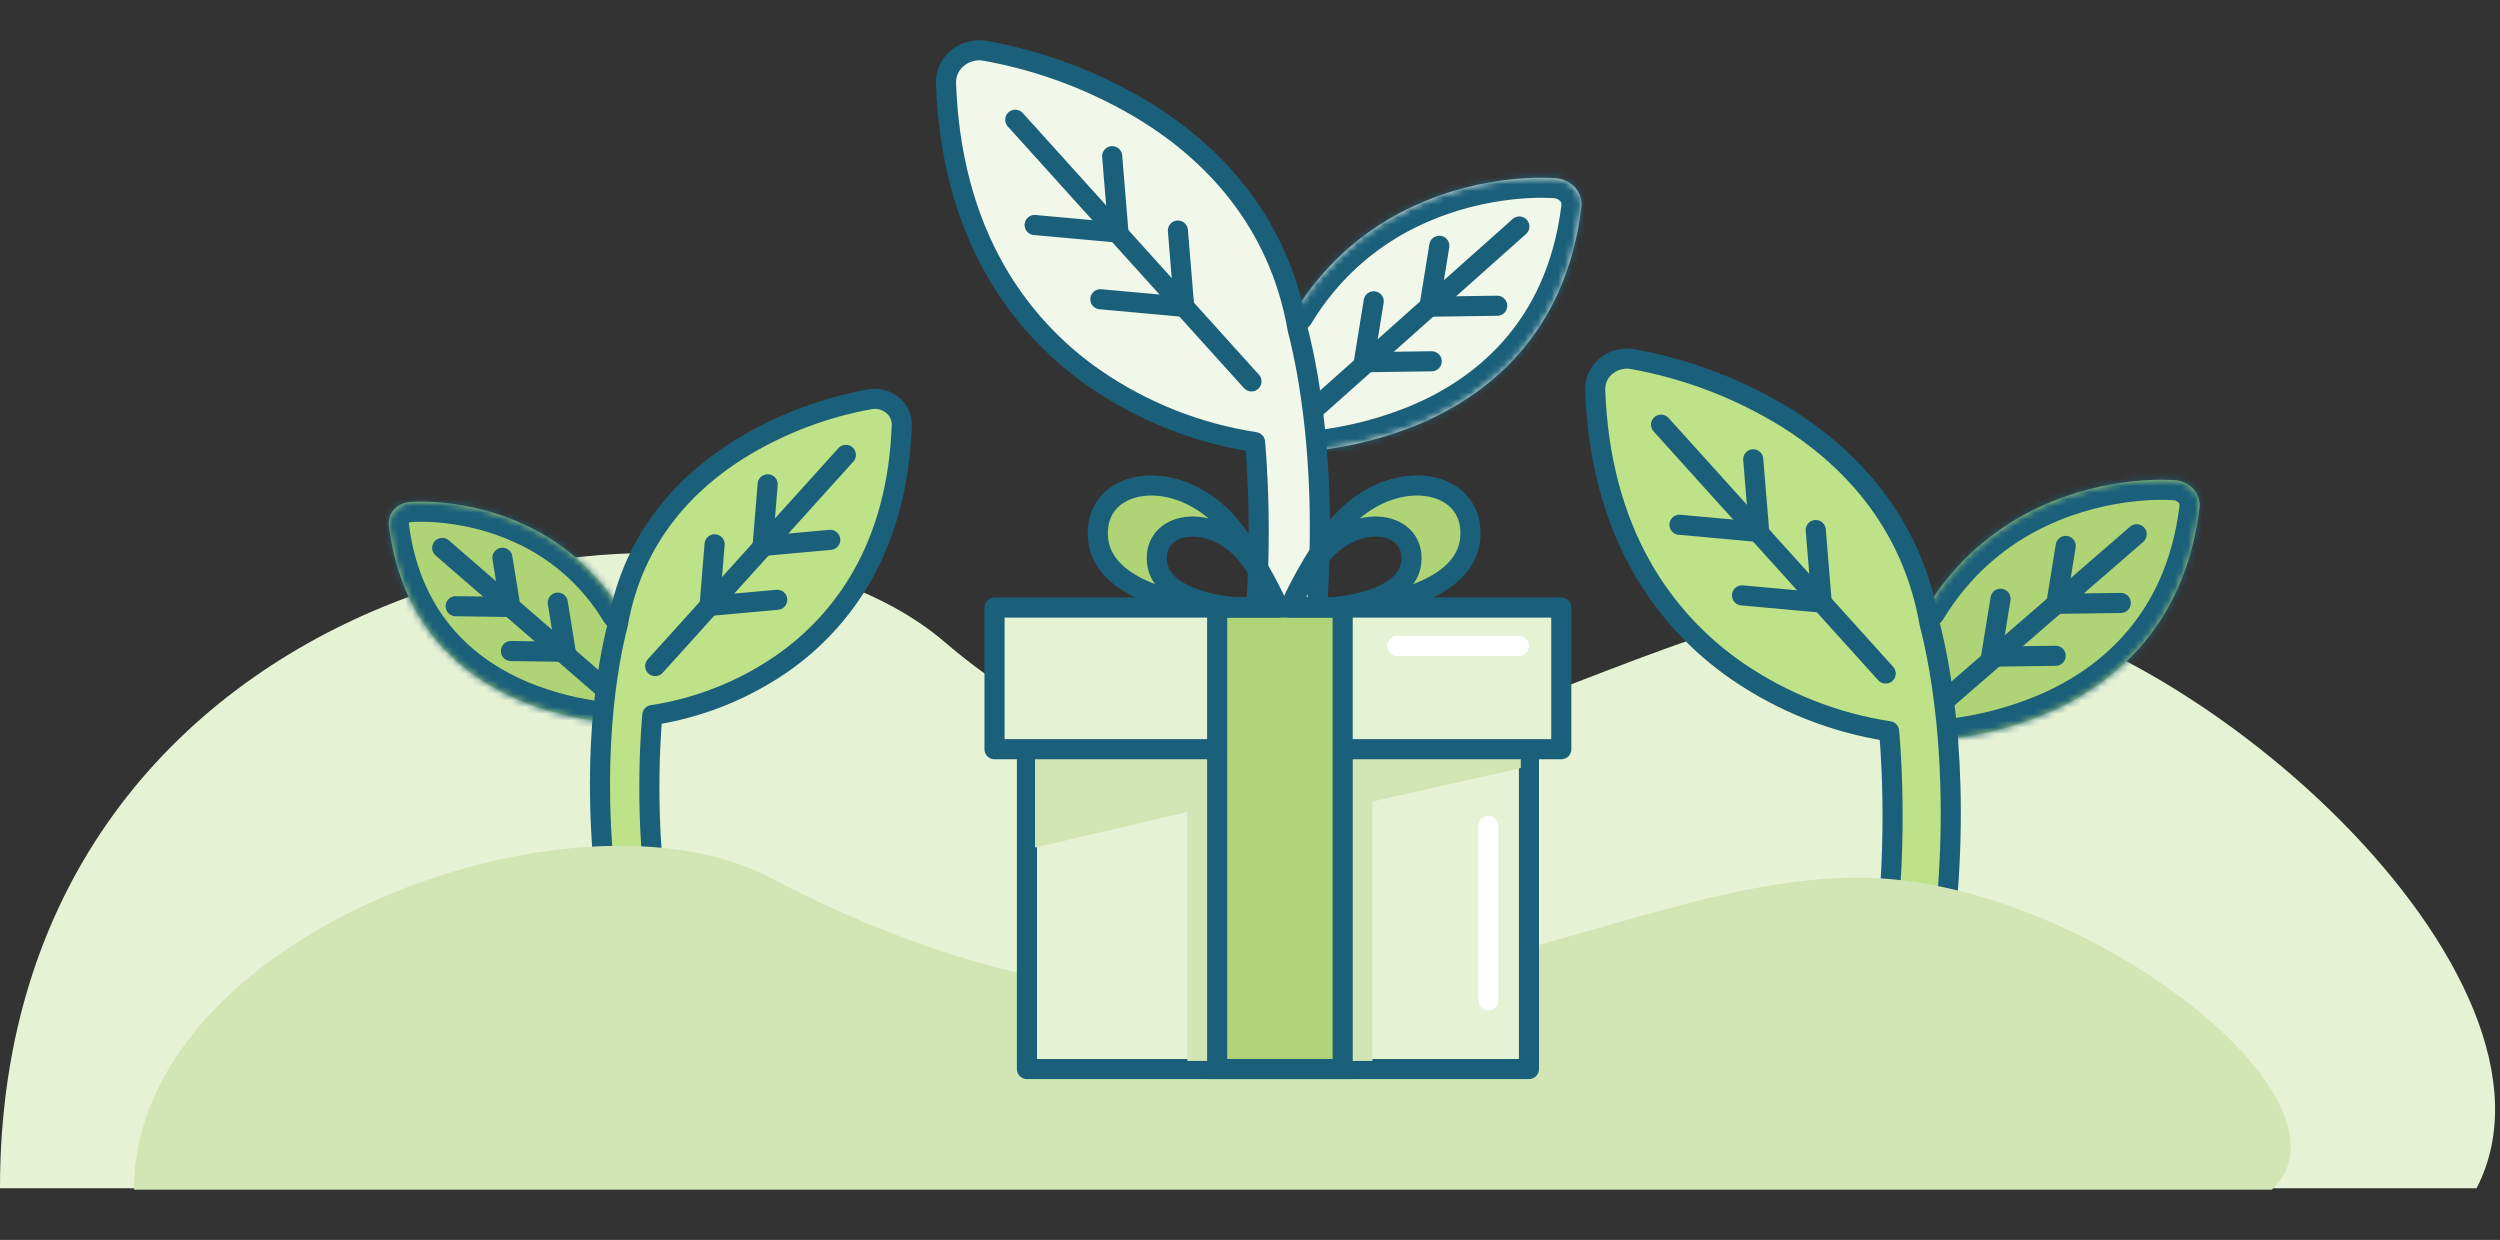 <?xml version="1.0" encoding="UTF-8"?>
<svg xmlns="http://www.w3.org/2000/svg" width="373" height="185" viewBox="0 0 373 185" fill="none">
  <rect x="0" y="0" width="373" height="185" fill="#333333" stroke="none"/>
  <path d="M288.445 89.324C326.588 92.229 385.758 145.82 369.503 177.291H-0.003C-0.003 85.266 105.183 65.25 140.968 95.806C194.714 141.7 240.767 85.693 288.445 89.324Z" fill="#E6F2D4"></path>
  <mask id="path-2-inside-1_4956_8915" fill="white">
    <path d="M89.869 107.697C85.726 107.233 81.663 106.192 77.791 104.618C69.823 101.313 59.929 94.08 58.016 78.414C57.971 77.984 58.016 77.553 58.141 77.146C58.265 76.738 58.48 76.365 58.763 76.037C59.092 75.686 59.477 75.414 59.907 75.21C60.325 75.018 60.79 74.905 61.265 74.893C61.605 74.859 69.653 74.248 78.346 78.323C82.795 80.383 86.722 83.417 89.824 87.198C90.843 88.431 91.76 89.733 92.586 91.103"></path>
  </mask>
  <path d="M89.869 107.697C85.726 107.233 81.663 106.192 77.791 104.618C69.823 101.313 59.929 94.08 58.016 78.414C57.971 77.984 58.016 77.553 58.141 77.146C58.265 76.738 58.48 76.365 58.763 76.037C59.092 75.686 59.477 75.414 59.907 75.21C60.325 75.018 60.79 74.905 61.265 74.893C61.605 74.859 69.653 74.248 78.346 78.323C82.795 80.383 86.722 83.417 89.824 87.198C90.843 88.431 91.76 89.733 92.586 91.103" fill="#AFD476"></path>
  <path d="M90.203 104.716C91.85 104.9 93.035 106.385 92.851 108.031C92.666 109.678 91.182 110.863 89.535 110.678L90.203 104.716ZM77.791 104.618L76.662 107.397L76.652 107.393L76.642 107.389L77.791 104.618ZM58.016 78.414L55.038 78.777L55.035 78.752L55.033 78.728L58.016 78.414ZM58.763 76.037L56.491 74.078L56.531 74.032L56.573 73.987L58.763 76.037ZM59.907 75.21L58.622 72.499L58.638 72.492L58.654 72.484L59.907 75.21ZM61.265 74.893L61.563 77.878L61.45 77.89L61.336 77.892L61.265 74.893ZM78.346 78.323L77.085 81.045L77.073 81.04L78.346 78.323ZM89.824 87.198L87.511 89.108L87.505 89.1L89.824 87.198ZM95.155 89.553C96.011 90.972 95.554 92.816 94.136 93.671C92.717 94.527 90.873 94.071 90.017 92.653L95.155 89.553ZM89.535 110.678C85.115 110.183 80.784 109.073 76.662 107.397L78.921 101.839C82.542 103.311 86.338 104.283 90.203 104.716L89.535 110.678ZM76.642 107.389C68.021 103.814 57.122 95.844 55.038 78.777L60.994 78.05C62.736 92.316 71.624 98.812 78.941 101.847L76.642 107.389ZM55.033 78.728C54.944 77.882 55.034 77.047 55.272 76.269L61.01 78.022C60.998 78.06 60.998 78.085 61 78.1L55.033 78.728ZM55.272 76.269C55.53 75.425 55.964 74.689 56.491 74.078L61.036 77.995C61.016 78.018 61.007 78.033 61.005 78.037C61.002 78.041 61.006 78.036 61.01 78.022L55.272 76.269ZM56.573 73.987C57.179 73.339 57.879 72.851 58.622 72.499L61.191 77.921C61.074 77.977 61.004 78.033 60.954 78.086L56.573 73.987ZM58.654 72.484C59.427 72.129 60.292 71.916 61.194 71.894L61.336 77.892C61.288 77.894 61.224 77.906 61.159 77.936L58.654 72.484ZM60.967 71.908C61.582 71.847 70.242 71.211 79.619 75.607L77.073 81.04C73.094 79.174 69.243 78.374 66.338 78.049C63.425 77.722 61.54 77.881 61.563 77.878L60.967 71.908ZM79.607 75.601C84.463 77.85 88.753 81.162 92.143 85.295L87.505 89.1C84.692 85.671 81.126 82.917 77.085 81.045L79.607 75.601ZM92.137 85.287C93.254 86.639 94.255 88.062 95.155 89.553L90.017 92.653C89.264 91.404 88.432 90.223 87.511 89.108L92.137 85.287Z" fill="#1B607B" mask="url(#path-2-inside-1_4956_8915)"></path>
  <path d="M65.977 81.747L90.359 102.877L65.977 81.747Z" fill="#AFD476"></path>
  <path d="M65.977 81.747L90.359 102.877" stroke="#1B607B" stroke-width="3" stroke-linecap="round" stroke-linejoin="round"></path>
  <path d="M76.234 97.134L84.406 97.248L83.218 89.913" stroke="#1B607B" stroke-width="3" stroke-linecap="round" stroke-linejoin="round"></path>
  <path d="M67.987 90.445L76.148 90.558L74.96 83.223" stroke="#1B607B" stroke-width="3" stroke-linecap="round" stroke-linejoin="round"></path>
  <path d="M97.984 134.073C98.041 134.538 98.007 135.013 97.871 135.466C97.746 135.919 97.52 136.337 97.226 136.711C96.931 137.073 96.569 137.379 96.162 137.605C95.743 137.832 95.29 137.967 94.826 138.013L94.668 138.035C93.739 138.126 92.823 137.865 92.087 137.3C91.362 136.734 90.864 135.907 90.728 134.99C87.876 113.359 90.762 98.587 92.189 93.12C94.498 79.751 102.852 71.703 110.209 67.085C116.242 63.349 122.932 60.791 129.928 59.546C130.505 59.456 131.094 59.501 131.66 59.659C132.226 59.818 132.746 60.101 133.199 60.474C133.64 60.837 133.98 61.301 134.218 61.821C134.455 62.342 134.557 62.908 134.546 63.474C134.24 71.998 132.259 79.536 128.66 85.886C125.672 91.161 121.517 95.678 116.525 99.108C110.775 103.047 104.221 105.639 97.328 106.692C97.328 106.692 95.981 120.139 97.984 134.062V134.073Z" fill="#BEE287" stroke="#1B607B" stroke-width="3" stroke-linecap="round" stroke-linejoin="round"></path>
  <path d="M126.203 67.868L97.757 99.381L126.203 67.868Z" fill="#AFD476"></path>
  <path d="M126.203 67.868L97.757 99.381" stroke="#1B607B" stroke-width="3" stroke-linecap="round" stroke-linejoin="round"></path>
  <path d="M115.961 89.487L105.864 90.404L106.622 81.212" stroke="#1B607B" stroke-width="3" stroke-linecap="round" stroke-linejoin="round"></path>
  <path d="M123.875 80.544L113.778 81.46L114.536 72.258" stroke="#1B607B" stroke-width="3" stroke-linecap="round" stroke-linejoin="round"></path>
  <mask id="path-13-inside-2_4956_8915" fill="white">
    <path d="M290.638 110.287C295.52 109.74 300.308 108.513 304.869 106.659C314.258 102.765 325.914 94.243 328.168 75.785C328.222 75.278 328.168 74.771 328.022 74.291C327.875 73.811 327.621 73.371 327.288 72.984C326.901 72.57 326.448 72.25 325.941 72.01C325.448 71.784 324.901 71.65 324.341 71.637C323.94 71.597 314.458 70.877 304.215 75.678C298.974 78.105 294.346 81.68 290.692 86.134C289.491 87.588 288.411 89.121 287.438 90.735"></path>
  </mask>
  <path d="M290.638 110.287C295.52 109.74 300.308 108.513 304.869 106.659C314.258 102.765 325.914 94.243 328.168 75.785C328.222 75.278 328.168 74.771 328.022 74.291C327.875 73.811 327.621 73.371 327.288 72.984C326.901 72.57 326.448 72.25 325.941 72.01C325.448 71.784 324.901 71.65 324.341 71.637C323.94 71.597 314.458 70.877 304.215 75.678C298.974 78.105 294.346 81.68 290.692 86.134C289.491 87.588 288.411 89.121 287.438 90.735" fill="#AFD476"></path>
  <path d="M290.304 107.306C288.658 107.49 287.473 108.974 287.657 110.621C287.841 112.268 289.326 113.453 290.972 113.268L290.304 107.306ZM304.869 106.659L305.998 109.439L306.008 109.435L306.018 109.431L304.869 106.659ZM328.168 75.785L331.146 76.148L331.149 76.124L331.152 76.099L328.168 75.785ZM327.288 72.984L329.56 71.025L329.52 70.979L329.479 70.934L327.288 72.984ZM325.941 72.01L327.225 69.299L327.209 69.292L327.193 69.284L325.941 72.01ZM324.341 71.637L324.042 74.622L324.155 74.633L324.269 74.636L324.341 71.637ZM304.215 75.678L305.476 78.4L305.489 78.394L304.215 75.678ZM290.692 86.134L293.005 88.044L293.011 88.037L290.692 86.134ZM284.869 89.186C284.013 90.604 284.469 92.448 285.888 93.304C287.306 94.16 289.15 93.704 290.006 92.285L284.869 89.186ZM290.972 113.268C296.131 112.69 301.187 111.394 305.998 109.439L303.739 103.88C299.428 105.632 294.908 106.79 290.304 107.306L290.972 113.268ZM306.018 109.431C316.059 105.266 328.721 96.007 331.146 76.148L325.19 75.421C323.107 92.479 312.456 100.264 303.719 103.888L306.018 109.431ZM331.152 76.099C331.249 75.176 331.15 74.264 330.891 73.414L325.152 75.168C325.186 75.278 325.194 75.38 325.185 75.471L331.152 76.099ZM330.891 73.414C330.61 72.497 330.138 71.695 329.56 71.025L325.016 74.943C325.105 75.046 325.139 75.125 325.152 75.168L330.891 73.414ZM329.479 70.934C328.814 70.224 328.045 69.687 327.225 69.299L324.657 74.722C324.851 74.813 324.989 74.917 325.097 75.033L329.479 70.934ZM327.193 69.284C326.346 68.895 325.399 68.661 324.412 68.638L324.269 74.636C324.403 74.639 324.549 74.672 324.688 74.736L327.193 69.284ZM324.639 68.652C323.963 68.584 313.869 67.84 302.942 72.962L305.489 78.394C310.242 76.166 314.839 75.212 318.303 74.823C320.031 74.629 321.463 74.578 322.473 74.576C323.495 74.575 324.06 74.624 324.042 74.622L324.639 68.652ZM302.955 72.956C297.306 75.572 292.315 79.425 288.372 84.231L293.011 88.037C296.377 83.934 300.642 80.639 305.476 78.4L302.955 72.956ZM288.378 84.224C287.081 85.796 285.916 87.451 284.869 89.186L290.006 92.285C290.907 90.792 291.902 89.38 293.005 88.044L288.378 84.224Z" fill="#1B607B" mask="url(#path-13-inside-2_4956_8915)"></path>
  <path d="M318.79 79.711L290.062 104.607L318.79 79.711Z" fill="#AFD476"></path>
  <path d="M318.79 79.711L290.062 104.607" stroke="#1B607B" stroke-width="3" stroke-linecap="round" stroke-linejoin="round"></path>
  <path d="M306.707 97.842L297.078 97.975L298.478 89.333" stroke="#1B607B" stroke-width="3" stroke-linecap="round" stroke-linejoin="round"></path>
  <path d="M316.421 89.96L306.805 90.093L308.205 81.451" stroke="#1B607B" stroke-width="3" stroke-linecap="round" stroke-linejoin="round"></path>
  <path d="M281.079 141.364C281.012 141.911 281.052 142.471 281.212 143.005C281.359 143.538 281.626 144.032 281.973 144.472C282.319 144.899 282.746 145.259 283.226 145.525C283.72 145.792 284.253 145.952 284.8 146.005L284.987 146.032C286.08 146.139 287.161 145.832 288.028 145.165C288.881 144.498 289.468 143.525 289.628 142.445C292.989 116.958 289.588 99.553 287.907 93.112C285.187 77.361 275.344 67.878 266.675 62.437C259.567 58.036 251.685 55.021 243.442 53.554C242.762 53.448 242.069 53.501 241.402 53.688C240.735 53.874 240.122 54.208 239.588 54.648C239.068 55.075 238.668 55.622 238.388 56.235C238.108 56.849 237.988 57.515 238.001 58.182C238.361 68.225 240.695 77.107 244.936 84.589C248.457 90.804 253.352 96.126 259.233 100.167C266.008 104.808 273.73 107.862 281.853 109.102C281.853 109.102 283.44 124.947 281.079 141.351V141.364Z" fill="#BEE287" stroke="#1B607B" stroke-width="3" stroke-linecap="round" stroke-linejoin="round"></path>
  <path d="M247.828 63.359L281.344 100.489L247.828 63.359Z" fill="#AFD476"></path>
  <path d="M247.828 63.359L281.344 100.489" stroke="#1B607B" stroke-width="3" stroke-linecap="round" stroke-linejoin="round"></path>
  <path d="M259.906 88.832L271.803 89.912L270.909 79.082" stroke="#1B607B" stroke-width="3" stroke-linecap="round" stroke-linejoin="round"></path>
  <path d="M250.578 78.294L262.475 79.374L261.581 68.531" stroke="#1B607B" stroke-width="3" stroke-linecap="round" stroke-linejoin="round"></path>
  <path d="M279.244 130.989C312.168 132.189 352.971 164.496 338.941 177.5H19.995C19.995 139.476 85.466 115.452 114.997 130.989C191.997 171.5 238.09 129.489 279.244 130.989Z" fill="#D2E5B5"></path>
  <mask id="path-25-inside-3_4956_8915" fill="white">
    <path d="M196.483 67.211C201.615 66.636 206.65 65.346 211.445 63.397C221.318 59.302 233.574 50.341 235.944 30.933C236 30.4 235.944 29.868 235.79 29.363C235.635 28.858 235.369 28.395 235.018 27.988C234.612 27.554 234.135 27.217 233.602 26.965C233.083 26.726 232.508 26.586 231.919 26.572C231.499 26.53 221.528 25.773 210.758 30.821C205.247 33.373 200.381 37.132 196.539 41.815C195.277 43.344 194.141 44.956 193.117 46.653"></path>
  </mask>
  <path d="M196.483 67.211C201.615 66.636 206.65 65.346 211.445 63.397C221.318 59.302 233.574 50.341 235.944 30.933C236 30.4 235.944 29.868 235.79 29.363C235.635 28.858 235.369 28.395 235.018 27.988C234.612 27.554 234.135 27.217 233.602 26.965C233.083 26.726 232.508 26.586 231.919 26.572C231.499 26.53 221.528 25.773 210.758 30.821C205.247 33.373 200.381 37.132 196.539 41.815C195.277 43.344 194.141 44.956 193.117 46.653" fill="#F2F8E9"></path>
  <path d="M196.149 64.23C194.502 64.414 193.317 65.899 193.501 67.545C193.686 69.192 195.17 70.377 196.817 70.193L196.149 64.23ZM211.445 63.397L212.575 66.176L212.585 66.172L212.595 66.168L211.445 63.397ZM235.944 30.933L238.922 31.297L238.925 31.272L238.927 31.247L235.944 30.933ZM235.018 27.988L237.291 26.03L237.251 25.983L237.209 25.939L235.018 27.988ZM233.602 26.965L234.886 24.253L234.871 24.246L234.855 24.239L233.602 26.965ZM231.919 26.572L231.621 29.557L231.734 29.569L231.848 29.571L231.919 26.572ZM210.758 30.821L212.019 33.543L212.032 33.538L210.758 30.821ZM196.539 41.815L198.852 43.725L198.858 43.718L196.539 41.815ZM190.548 45.104C189.693 46.522 190.149 48.366 191.567 49.222C192.986 50.078 194.83 49.622 195.686 48.203L190.548 45.104ZM196.817 70.193C202.227 69.587 207.529 68.227 212.575 66.176L210.316 60.618C205.77 62.465 201.004 63.686 196.149 64.23L196.817 70.193ZM212.595 66.168C223.119 61.803 236.381 52.105 238.922 31.297L232.966 30.57C230.767 48.577 219.516 56.802 210.296 60.626L212.595 66.168ZM238.927 31.247C239.027 30.299 238.926 29.361 238.659 28.486L232.921 30.239C232.962 30.374 232.973 30.502 232.96 30.619L238.927 31.247ZM238.659 28.486C238.371 27.544 237.885 26.719 237.291 26.03L232.746 29.947C232.853 30.071 232.9 30.172 232.921 30.239L238.659 28.486ZM237.209 25.939C236.524 25.207 235.732 24.654 234.886 24.253L232.318 29.676C232.538 29.78 232.699 29.901 232.828 30.038L237.209 25.939ZM234.855 24.239C233.982 23.838 233.006 23.597 231.991 23.573L231.848 29.571C232.01 29.575 232.185 29.615 232.35 29.691L234.855 24.239ZM232.218 23.587C231.521 23.517 220.939 22.736 209.485 28.105L212.032 33.538C217.049 31.186 221.899 30.179 225.554 29.769C227.377 29.564 228.889 29.51 229.955 29.508C231.035 29.506 231.634 29.558 231.621 29.557L232.218 23.587ZM209.498 28.099C203.579 30.84 198.35 34.877 194.219 39.913L198.858 43.718C202.412 39.386 206.915 35.907 212.019 33.543L209.498 28.099ZM194.226 39.905C192.866 41.552 191.645 43.285 190.548 45.104L195.686 48.203C196.636 46.627 197.688 45.136 198.852 43.725L194.226 39.905Z" fill="#1B607B" mask="url(#path-25-inside-3_4956_8915)"></path>
  <path d="M226.685 33.796L195.875 61.238" stroke="#1B607B" stroke-width="3" stroke-linecap="round" stroke-linejoin="round"></path>
  <path d="M213.609 53.904L203.484 54.045L204.957 44.958" stroke="#1B607B" stroke-width="3" stroke-linecap="round" stroke-linejoin="round"></path>
  <path d="M223.384 45.617L213.273 45.757L214.746 36.67" stroke="#1B607B" stroke-width="3" stroke-linecap="round" stroke-linejoin="round"></path>
  <path d="M186.437 99.886C186.366 100.461 186.408 101.05 186.577 101.611C186.731 102.172 187.011 102.69 187.376 103.153C187.741 103.602 188.189 103.981 188.694 104.261C189.213 104.541 189.774 104.71 190.349 104.766L190.545 104.794C191.695 104.906 192.831 104.584 193.743 103.882C194.64 103.181 195.257 102.158 195.425 101.022C198.959 74.223 195.383 55.923 193.616 49.15C190.756 32.589 180.407 22.618 171.292 16.897C163.817 12.269 155.529 9.1 146.863 7.557C146.148 7.445 145.419 7.501 144.718 7.697C144.016 7.894 143.371 8.244 142.81 8.707C142.264 9.156 141.843 9.731 141.548 10.376C141.254 11.021 141.128 11.722 141.142 12.423C141.52 22.983 143.974 32.322 148.434 40.189C152.136 46.724 157.282 52.319 163.467 56.568C170.59 61.448 178.71 64.659 187.25 65.964C187.25 65.964 188.919 82.623 186.437 99.872V99.886Z" fill="#F2F8E9" stroke="#1B607B" stroke-width="3" stroke-linecap="round" stroke-linejoin="round"></path>
  <path d="M151.477 17.864L186.717 56.905" stroke="#1B607B" stroke-width="3" stroke-linecap="round" stroke-linejoin="round"></path>
  <path d="M164.172 44.648L176.681 45.784L175.741 34.398" stroke="#1B607B" stroke-width="3" stroke-linecap="round" stroke-linejoin="round"></path>
  <path d="M154.367 33.571L166.876 34.706L165.936 23.306" stroke="#1B607B" stroke-width="3" stroke-linecap="round" stroke-linejoin="round"></path>
  <rect x="153.219" y="110.575" width="74.898" height="48.925" fill="#E6F2D4" stroke="#1B607B" stroke-width="3" stroke-linejoin="round"></rect>
  <path d="M177.149 121.147L154.422 126.453V111.783H226.904V114.592L204.76 119.586V158.292H177.149V121.147Z" fill="#D2E6B5"></path>
  <path d="M222.07 123.259V149.232" stroke="white" stroke-width="3" stroke-linecap="round" stroke-linejoin="round"></path>
  <rect x="148.383" y="90.642" width="84.562" height="21.14" fill="#E6F2D4" stroke="#1B607B" stroke-width="3" stroke-linejoin="round"></rect>
  <rect x="181.602" y="90.642" width="18.724" height="68.858" fill="#AFD576" stroke="#1B607B" stroke-width="3"></rect>
  <path d="M226.605 96.38H208.484" stroke="white" stroke-width="3" stroke-linecap="round" stroke-linejoin="round"></path>
  <path d="M217.835 75.24C223.273 87.018 210.589 87.723 205.756 90.038C207.568 88.902 212.761 85.439 209.379 80.676C205.151 74.722 197.601 82.488 199.111 79.468C200.621 76.448 214.489 67.991 217.835 75.24Z" fill="#AFD476"></path>
  <path d="M165.337 75.24C159.899 87.018 172.583 87.723 177.415 90.038C175.603 88.902 170.41 85.439 173.793 80.676C178.021 74.722 185.571 82.488 184.061 79.468C182.551 76.448 168.683 67.991 165.337 75.24Z" fill="#AFD476"></path>
  <path fill-rule="evenodd" clip-rule="evenodd" d="M220.849 80.514C221.113 77.696 220.258 75.319 218.574 73.625C216.917 71.958 214.582 71.076 212.07 70.948C207.041 70.692 201.051 73.415 196.967 79.542C193.54 84.681 191.629 88.666 191.077 90.103C191.009 90.279 190.976 90.463 190.977 90.646C190.977 90.943 191.066 91.237 191.238 91.488C191.518 91.898 191.981 92.142 192.477 92.142H197.965C197.975 92.142 197.985 92.142 197.995 92.142H200.631C200.648 92.142 200.665 92.142 200.682 92.141C203.77 92.036 208.457 91.382 212.517 89.72C216.508 88.086 220.405 85.246 220.849 80.514ZM210.844 87.155C211.024 87.087 211.203 87.016 211.38 86.944C215.085 85.427 217.581 83.233 217.862 80.234C218.051 78.219 217.446 76.746 216.446 75.74C215.42 74.708 213.848 74.043 211.917 73.944C209.181 73.805 205.85 74.827 202.872 77.346C203.83 77.117 204.78 77.028 205.69 77.073C207.469 77.163 209.164 77.781 210.384 78.99C211.632 80.228 212.254 81.96 212.063 83.973C211.945 85.213 211.496 86.266 210.844 87.155ZM197.948 89.142C199.831 89.076 202.656 88.674 205.023 87.719C207.479 86.728 208.916 85.377 209.076 83.689C209.19 82.495 208.829 81.673 208.272 81.121C207.685 80.539 206.749 80.13 205.539 80.07C203.125 79.948 199.893 81.254 197.582 84.671C196.38 86.447 195.481 87.985 194.863 89.142H197.948Z" fill="#1B607B"></path>
  <path fill-rule="evenodd" clip-rule="evenodd" d="M162.339 80.514C162.075 77.696 162.93 75.319 164.614 73.625C166.271 71.958 168.606 71.076 171.117 70.948C176.146 70.692 182.136 73.415 186.221 79.542C189.647 84.681 191.558 88.666 192.111 90.103C192.179 90.279 192.211 90.463 192.211 90.646C192.21 90.943 192.121 91.237 191.949 91.488C191.67 91.898 191.206 92.142 190.711 92.142H185.222C185.212 92.142 185.203 92.142 185.193 92.142H182.557C182.54 92.142 182.523 92.142 182.506 92.141C179.418 92.036 174.731 91.382 170.671 89.72C166.679 88.086 162.783 85.246 162.339 80.514ZM172.344 87.155C172.164 87.087 171.985 87.016 171.807 86.944C168.103 85.427 165.607 83.233 165.326 80.234C165.137 78.219 165.741 76.746 166.741 75.74C167.767 74.708 169.34 74.043 171.27 73.944C174.007 73.805 177.337 74.827 180.315 77.346C179.358 77.117 178.408 77.028 177.498 77.073C175.718 77.163 174.024 77.781 172.804 78.99C171.555 80.228 170.933 81.96 171.125 83.973C171.243 85.213 171.691 86.266 172.344 87.155ZM185.24 89.142C183.357 89.076 180.532 88.674 178.165 87.719C175.709 86.728 174.272 85.377 174.111 83.689C173.998 82.495 174.358 81.673 174.916 81.121C175.502 80.539 176.438 80.13 177.649 80.07C180.062 79.948 183.294 81.254 185.606 84.671C186.807 86.447 187.706 87.985 188.325 89.142H185.24Z" fill="#1B607B"></path>
</svg>
